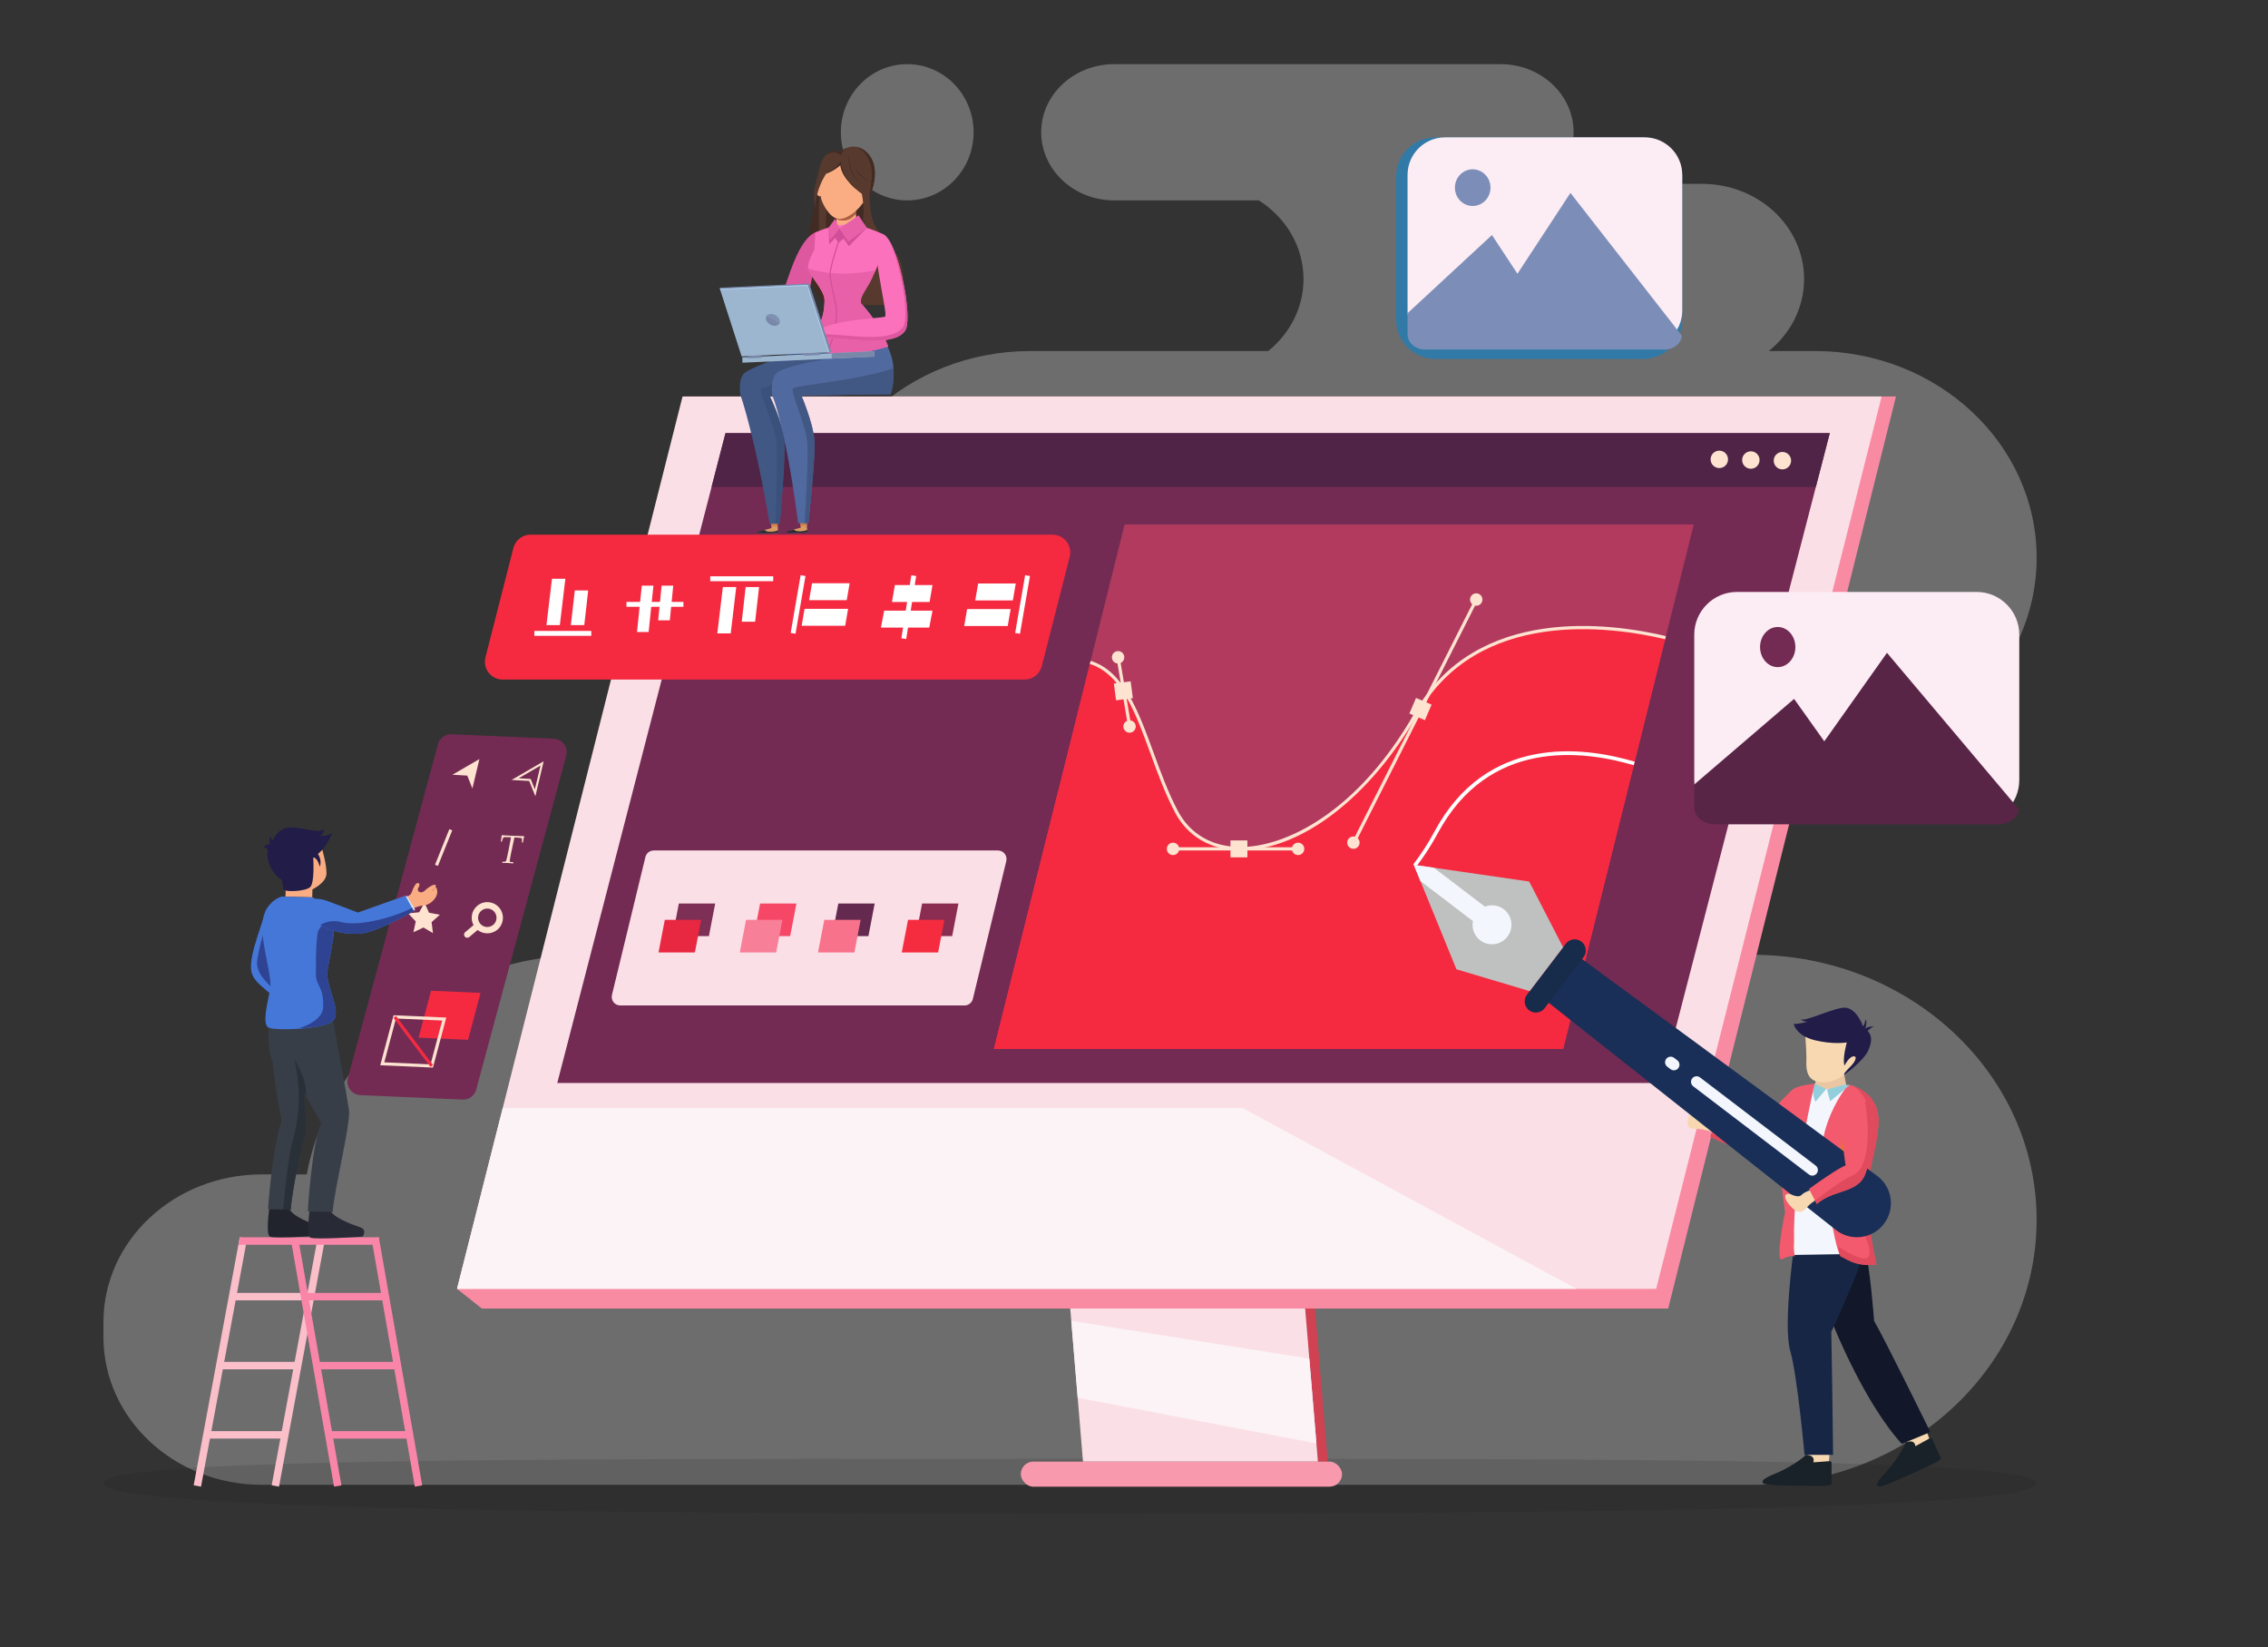 <svg xmlns="http://www.w3.org/2000/svg" viewBox="0 0 874.57 634.98"><rect x="0" y="0" width="874.57" height="634.98" fill="#333333" stroke="none"/><defs><style>      .cls-1 {        fill: #201d1d;        opacity: .15;      }      .cls-1, .cls-2, .cls-3, .cls-4, .cls-5, .cls-6, .cls-7, .cls-8, .cls-9, .cls-10, .cls-11, .cls-12, .cls-13, .cls-14, .cls-15, .cls-16, .cls-17, .cls-18, .cls-19, .cls-20, .cls-21, .cls-22, .cls-23, .cls-24, .cls-25, .cls-26, .cls-27, .cls-28, .cls-29, .cls-30, .cls-31, .cls-32, .cls-33, .cls-34, .cls-35, .cls-36, .cls-37, .cls-38, .cls-39, .cls-40, .cls-41, .cls-42, .cls-43, .cls-44, .cls-45, .cls-46, .cls-47, .cls-48, .cls-49, .cls-50, .cls-51, .cls-52, .cls-53, .cls-54, .cls-55, .cls-56, .cls-57, .cls-58, .cls-59, .cls-60, .cls-61, .cls-62, .cls-63, .cls-64, .cls-65, .cls-66, .cls-67 {        stroke-width: 0px;      }      .cls-68 {        opacity: .29;      }      .cls-2 {        mix-blend-mode: multiply;        opacity: .2;      }      .cls-2, .cls-49 {        fill: #9cb6d0;      }      .cls-69 {        isolation: isolate;      }      .cls-3 {        fill: #f3f6fd;      }      .cls-4 {        fill: #f986a8;      }      .cls-5 {        fill: #f52b40;      }      .cls-6 {        fill: #f52a40;      }      .cls-7 {        fill: #f87f98;      }      .cls-8 {        fill: #f7d8b0;      }      .cls-9 {        fill: #f899ae;      }      .cls-10 {        fill: #f8728c;      }      .cls-11 {        fill: #faad82;      }      .cls-12 {        fill: #f88ba2;      }      .cls-13 {        fill: #f9be8c;      }      .cls-14 {        fill: #7d2f55;      }      .cls-15 {        fill: #50699e;      }      .cls-16 {        fill: #282b35;      }      .cls-17 {        fill: #7988a9;      }      .cls-18 {        fill: #4f2446;      }      .cls-19 {        fill: #2a3038;      }      .cls-20 {        fill: #64294f;      }      .cls-21 {        fill: #4577d9;      }      .cls-22 {        fill: #8b2d50;      }      .cls-23 {        fill: #732b53;      }      .cls-24 {        fill: #93cedc;      }      .cls-25 {        fill: #2e4492;      }      .cls-26 {        fill: #383e48;      }      .cls-27 {        fill: #39517b;      }      .cls-28 {        fill: #58392d;      }      .cls-29 {        fill: #582546;      }      .cls-30 {        fill: #1a2f57;      }      .cls-31 {        fill: #192228;      }      .cls-32 {        fill: #412b23;      }      .cls-33 {        fill: #415784;      }      .cls-34 {        fill: #211c48;      }      .cls-35 {        fill: #22242d;      }      .cls-36 {        fill: #172645;      }      .cls-37 {        fill: #172b4b;      }      .cls-38 {        fill: #121829;      }      .cls-39 {        fill: #d34e98;      }      .cls-40 {        fill: #df4a5c;      }      .cls-41 {        fill: #da9a62;      }      .cls-42 {        fill: #b13a5e;      }      .cls-43 {        fill: #c97e4c;      }      .cls-44 {        fill: #de589f;      }      .cls-45 {        fill: #d9e7f1;      }      .cls-46 {        fill: #ae5d42;      }      .cls-47 {        fill: #bfc1c0;      }      .cls-48 {        fill: #d04152;      }      .cls-50 {        fill: #b3ceee;      }      .cls-51 {        fill: #317aa7;      }      .cls-52 {        fill: #7c8eb7;      }      .cls-53 {        fill: #fde3d0;      }      .cls-54 {        fill: #f45a6d;      }      .cls-55 {        fill: #fff;      }      .cls-56 {        fill: #e4742e;      }      .cls-57 {        fill: #fc71bb;      }      .cls-58 {        fill: #e82740;      }      .cls-59 {        fill: #fcecf4;      }      .cls-60 {        fill: #e760a8;      }      .cls-61 {        fill: #fbf3f6;      }      .cls-62 {        fill: #fbdfe6;      }      .cls-63 {        fill: #efb77b;      }      .cls-64 {        fill: #fbbfca;      }      .cls-65 {        fill: #fcfdff;      }      .cls-66 {        fill: #eac7a2;      }      .cls-67 {        fill: #f74766;      }    </style></defs><g class="cls-69"><g id="Calque_1" data-name="Calque 1"><g><g class="cls-68"><path class="cls-65" d="m785.35,215.01h0c0-44.01-38.26-79.68-85.46-79.68h-17.83c8.34-6.73,13.62-16.66,13.62-27.75h0c0-20.27-17.62-36.7-39.36-36.7h-59.33c6-4.82,9.81-11.93,9.81-19.89,0-14.5-12.61-26.26-28.16-26.26h-148.98c-15.55,0-28.16,11.76-28.16,26.26s12.61,26.26,28.16,26.26h55.78c10.39,6.61,17.21,17.73,17.21,30.34h0c0,11.09-5.28,21.02-13.62,27.75h-91.74c-47.2,0-85.46,35.67-85.46,79.68h0c0,44.01,38.26,79.68,85.46,79.68h-121.53c-21.74,0-39.36,16.43-39.36,36.7s17.62,36.7,39.36,36.7h-49.52c-54.1,0-99.02,36.57-107.93,84.64h-17.34c-33.73,0-61.08,25.5-61.08,56.95v5.77c0,31.45,27.35,56.95,61.08,56.95h574.81c60.51,0,109.57-45.74,109.57-102.16h0c0-56.42-49.05-102.16-109.57-102.16h-191.81c21.74,0,39.36-16.43,39.36-36.7s-17.62-36.7-39.36-36.7h215.92c47.2,0,85.46-35.67,85.46-79.68Z"></path><path class="cls-65" d="m349.84,77.25c14.13,0,25.59-11.76,25.59-26.26s-11.46-26.26-25.59-26.26-25.59,11.76-25.59,26.26,11.46,26.26,25.59,26.26Z"></path></g><path class="cls-1" d="m39.89,571.82c0,9.75,170.62,11.72,376.47,11.72s368.98-1.96,368.98-11.72-166.81-9.45-372.66-9.45-372.8-.3-372.8,9.45Z"></path><g><path class="cls-51" d="m553.51,52.94h80.05c8.36,0,15.14,6.79,15.14,15.14v55.16c0,8.36-6.79,15.14-15.14,15.14h-80.05c-8.36,0-15.14-6.79-15.14-15.14v-55.16c0-8.36,6.79-15.14,15.14-15.14Z" transform="translate(1187.06 191.33) rotate(180)"></path><path class="cls-59" d="m557.24,52.94h76.99c7.99,0,14.47,6.48,14.47,14.47v52.32c0,7.99-6.48,14.47-14.47,14.47h-76.99c-7.99,0-14.47-6.48-14.47-14.47v-52.32c0-7.99,6.48-14.47,14.47-14.47Z" transform="translate(1191.47 187.15) rotate(180)"></path><path class="cls-52" d="m575.31,90.6l9.84,14.93,20.43-31.16,43,55.08c-.34,2.96-3.15,5.3-6.68,5.3h-92.31c-3.76,0-6.81-2.62-6.81-5.84v-8.17l32.54-30.13Z"></path><ellipse class="cls-52" cx="567.89" cy="72.34" rx="6.86" ry="7.07"></ellipse></g><g><g><polygon class="cls-48" points="507.08 504.46 511.99 563.47 508.2 563.47 503.28 504.46 507.08 504.46"></polygon><polygon class="cls-62" points="417.62 563.47 508.2 563.47 503.28 504.46 412.7 504.46 417.62 563.47"></polygon><rect class="cls-9" x="393.64" y="563.47" width="123.88" height="9.66" rx="4.83" ry="4.83" transform="translate(911.15 1136.6) rotate(-180)"></rect><polygon class="cls-61" points="507.62 556.47 415.57 538.85 413.1 509.21 504.89 523.75 507.62 556.47"></polygon></g><polygon class="cls-12" points="264.07 152.84 731.11 152.84 643.28 504.46 185.82 504.46 176.24 496.87 264.07 152.84"></polygon><polygon class="cls-62" points="263.2 152.84 725.59 152.84 638.63 496.87 176.24 496.87 263.2 152.84"></polygon><polygon class="cls-23" points="279.76 166.99 705.58 166.99 640.71 417.5 214.89 417.5 279.76 166.99"></polygon><polygon class="cls-18" points="279.76 166.99 705.58 166.99 700.22 187.69 274.4 187.69 279.76 166.99"></polygon><polygon class="cls-61" points="607.9 496.87 176.24 496.87 193.86 427.17 479.21 427.17 607.9 496.87"></polygon><circle class="cls-53" cx="687.32" cy="177.59" r="3.36"></circle><circle class="cls-53" cx="675.15" cy="177.34" r="3.36" transform="translate(72.35 529.35) rotate(-45)"></circle><circle class="cls-53" cx="662.99" cy="177.09" r="3.36"></circle></g><g><polygon class="cls-42" points="433.66 202.18 653.13 202.18 602.75 404.39 383.28 404.39 433.66 202.18"></polygon><path class="cls-6" d="m602.75,404.39h-219.46l37.13-149.03c18.38,5.83,21.52,35.44,33.26,57.61,14.49,27.36,62.11,15.35,92.48-38.04,23.31-40.98,73.86-34.38,96.1-29.1l-39.51,158.57Z"></path><path class="cls-6" d="m602.75,404.39h-219.46l24.73-99.24c11.15,4.49,20.79,12.82,27.72,26,24.5,46.55,89.72,42.54,118.01-10.18,19.87-37.03,56.42-32.58,76.42-26.65l-27.42,110.07Z"></path></g><path class="cls-55" d="m546.1,334.11c3.05-3.95,5.84-8.26,8.28-12.81,19.63-36.57,55.79-32.17,75.59-26.3l.4-1.36c-20.22-6-57.15-10.46-77.25,26.99-2.4,4.48-5.15,8.72-8.15,12.61l1.13.87Z"></path><g><path class="cls-53" d="m478.42,327.76c23.35,0,50.07-20.54,68.27-52.53,23.28-40.92,74.49-33.78,95.42-28.81l.29-1.2c-21.21-5.03-73.09-12.25-96.78,29.4-22.03,38.73-50.33,52.21-67.77,51.9-10.59-.16-18.98-5.08-23.63-13.85-3.75-7.08-6.63-14.94-9.41-22.55-5.89-16.1-11.45-31.31-24.21-35.36l-.37,1.18c12.19,3.87,17.65,18.8,23.43,34.61,2.79,7.64,5.68,15.54,9.47,22.7,4.87,9.19,13.64,14.34,24.7,14.5.2,0,.4,0,.59,0Z"></path><g><rect class="cls-53" x="544.51" y="270.12" width="6.53" height="6.53" transform="translate(80.48 668.89) rotate(-66.77)"></rect><circle class="cls-53" cx="521.89" cy="324.85" r="2.39"></circle><circle class="cls-53" cx="569.26" cy="231.13" r="2.39"></circle><rect class="cls-53" x="493.01" y="277.44" width="105.13" height="1.23" transform="translate(51.55 639.87) rotate(-63.22)"></rect></g><g><rect class="cls-53" x="474.48" y="323.98" width="6.53" height="6.53" transform="translate(955.49 654.5) rotate(180)"></rect><circle class="cls-53" cx="500.56" cy="327.25" r="2.39"></circle><circle class="cls-53" cx="452.33" cy="327.25" r="2.39"></circle><rect class="cls-53" x="451.26" y="326.63" width="49.29" height="1.23"></rect></g><g><rect class="cls-53" x="429.91" y="263.08" width="6.53" height="6.53" transform="translate(-31.12 58.96) rotate(-7.52)"></rect><circle class="cls-53" cx="435.57" cy="280.08" r="2.39"></circle><circle class="cls-53" cx="431.15" cy="253.39" r="2.39"></circle><rect class="cls-53" x="432.74" y="253.2" width="1.23" height="26.79" transform="translate(-38.12 75.34) rotate(-9.52)"></rect></g></g><g><path class="cls-23" d="m138.92,422.18l39.47,1.73c2.43.11,4.6-1.48,5.23-3.83l34.74-128.76c.86-3.2-1.46-6.39-4.78-6.53l-39.47-1.73c-2.43-.11-4.6,1.48-5.23,3.83l-34.74,128.76c-.86,3.2,1.46,6.39,4.78,6.53Z"></path><path class="cls-53" d="m206.44,306.99l-2.36-5.91-6.81-.4,12.38-7.19-3.22,13.5Zm-6.44-6.96l4.64.27,1.6,4.02,2.19-9.19-8.43,4.9Z"></path><polygon class="cls-53" points="184.87 292.63 182.16 303.97 180.19 299.01 174.46 298.67 184.87 292.63"></polygon><path class="cls-53" d="m193.68,332.65l.02-.44h.58c.37-.02.6-.05.69-.11.09-.06.16-.16.21-.29.12-.3.42-1.59.89-3.86.36-1.78.7-3.51.99-5.17-1.47-.05-2.3-.07-2.5-.05-.2.02-.35.07-.44.16-.14.13-.28.45-.42.95l-.18.61-.41-.02.27-1.67c.02-.2.05-.47.07-.78,1.62.11,3,.18,4.13.23,1.08.05,2.6.1,4.57.15-.18.64-.35,1.45-.51,2.45l-.43-.02.11-1.2c.01-.24-.08-.41-.27-.49-.19-.08-1.08-.17-2.68-.26-1.2,5.52-1.82,8.52-1.84,9,0,.19.05.32.17.39.12.07.56.13,1.3.18l-.08.44c-.71-.07-1.43-.12-2.15-.15-.75-.03-1.45-.05-2.09-.04Z"></path><polygon class="cls-53" points="163.7 347.95 161.65 351.69 157.4 352.12 160.32 355.22 159.42 359.39 163.28 357.57 166.96 359.72 166.43 355.49 169.61 352.65 165.42 351.85 163.7 347.95"></polygon><rect class="cls-53" x="163.67" y="326.13" width="14.79" height="1.21" transform="translate(-195.91 363.47) rotate(-68.08)"></rect><path class="cls-53" d="m191.78,358.43c2.55-2.13,2.88-5.94.75-8.49-2.13-2.55-5.94-2.88-8.49-.75-2.22,1.86-2.76,5-1.44,7.46l-3.22,2.7c-.52.44-.59,1.21-.15,1.73.44.52,1.21.59,1.73.15l3.22-2.7c2.19,1.73,5.38,1.75,7.6-.11Zm-6.6-2.33c-1.26-1.51-1.06-3.76.44-5.02s3.76-1.06,5.02.44c1.26,1.51,1.06,3.76-.44,5.02-1.51,1.26-3.76,1.06-5.02-.44Z"></path><polygon class="cls-6" points="161.41 400.02 180.49 400.86 185.31 382.77 166.23 381.94 161.41 400.02"></polygon><path class="cls-53" d="m151.77,391.39l20.32.89-5.14,19.28-20.32-.89,5.14-19.28Zm18.76,2.04l-17.84-.78-4.5,16.89,17.84.78,4.5-16.89Z"></path><rect class="cls-6" x="158.76" y="389.63" width="1.21" height="23.69" transform="translate(-209.69 177.02) rotate(-37.04)"></rect></g><g><g><g><path class="cls-28" d="m344.83,117.59c3.74-3.9,4.12-10.03,2.8-15.27-1.32-5.24-6.59-9.37-9.88-14.78-3.5-5.75-2.17-17.68-2.49-19.71-.31-1.97-19.76,1.57-19.76,1.57-.17,9.45-4.26,19.29-3.68,28.77.44,7.11,1.57,14.96,7.04,19.52l25.96-.09Z"></path><path class="cls-32" d="m315.74,84.42c-.15-5,.49-10.2.15-15.13-.46.08-.72.13-.72.13-.17,9.45-4.26,19.29-3.68,28.77.44,7.11,1.57,14.96,7.04,19.52h.92c-5.96-10.06-3.39-21.76-3.71-33.29Z"></path><path class="cls-32" d="m321.48,106.04c1.86-5.9,5.1-11.28,6.16-17.32,1.18,5.02.94,9.51,2.62,14.48,1.91-6.24-.06-18.86.52-19.42.57-.56,2.51,6.71,2.64,7.45.14-8.02-.79-16.05-2.1-23.96-3.3.14-8.18.84-11.72,1.4-.93,12.43-2.75,25.65,1.89,37.36Z"></path></g><g><path class="cls-11" d="m332.13,86.51c.16,2.3-2.82,11.64-4.73,11.77-1.91.13-5.96-8.73-6.12-11.02-.16-2.3,2.3-2.06,5.3-2.26,3-.21,5.4-.78,5.56,1.52Z"></path><g><path class="cls-11" d="m326.74,90.1h0c-2.09.14-3.92-1.45-4.07-3.55l-.46-6.66c-.14-2.09,1.45-3.92,3.55-4.07h0c2.09-.14,3.92,1.45,4.07,3.55l.46,6.66c.14,2.09-1.45,3.92-3.55,4.07Z"></path><path class="cls-46" d="m322.54,84.5c-.13-1.96-.32-4.61-.32-4.61-.14-2.09,1.45-3.92,3.55-4.07,2.09-.14,3.92,1.45,4.07,3.55,0,0,.09,1.27.21,3.03,0,0-1.4,1.92-3.3,2.42-2.23.59-4.2-.32-4.2-.32Z"></path></g></g><g><path class="cls-11" d="m326.63,59.4c-4.59-.54-9.75.32-10.29,7.57,0,0,.1,7.51.23,9.17.13,1.65,3.1,7.81,6.67,8.23,3.84.45,8.99-4.76,9.5-6.34.51-1.58,2.23-8.63,2.23-8.63,1.17-7.18-3.76-9.46-8.35-10Z"></path><g><path class="cls-11" d="m316.78,73.21c.03.66.06,1.25,0,1.69-.06.44-.21.76-.56.81-.35.05-.78-.22-1.13-.75-.17-.26-.32-.59-.43-.96-.1-.37-.16-.77-.16-1.19,0-.84.23-1.54.54-1.96.31-.42.67-.57.99-.42.32.15.49.53.58,1.01.1.49.12,1.1.16,1.76Z"></path><path class="cls-11" d="m332.73,75.39c-.29.67-.55,1.27-.67,1.75-.11.48-.08.87.27,1.06.34.19.9.08,1.46-.34.28-.21.56-.49.82-.83.25-.34.47-.74.64-1.17.33-.87.36-1.69.21-2.24-.15-.56-.48-.86-.87-.82-.4.03-.71.36-1,.83-.29.47-.56,1.09-.85,1.76Z"></path></g></g><g><g><path class="cls-28" d="m318.39,59.88c-1.03,1.1-1.71,2.55-2.14,4.02-.37,1.26-.6,2.57-.87,3.86,3.34-.6,6.15-1.89,8.69-4.15.3,2.82,2.09,5.26,4.01,7.39,2,2.24,4.49,3.96,7.03,5.58.78-2.06,1.51-4.13,1.92-6.29.5-2.66.5-5.47-.46-8-.96-2.53-2.98-4.73-5.57-5.5-2.38-.71-5.2-.01-6.78,1.86-1.37-.77-3.27-.62-4.64.24-.44.28-.83.61-1.19.99Z"></path><path class="cls-32" d="m324.25,62.14c.01,5.52,6.1,11.05,6.1,11.05-.8-.68-1.57-1.4-2.27-2.18-1.91-2.14-3.71-4.58-4.01-7.39-2.54,2.25-5.35,3.54-8.69,4.15.03-.16.06-.31.1-.47,3.96-.75,6.57-1.8,8.77-5.15Z"></path><path class="cls-32" d="m330.16,56.6c.28.04.56.11.84.19,2.59.77,4.61,2.98,5.57,5.5.96,2.53.96,5.34.46,8-.41,2.16-1.14,4.24-1.92,6.29,0,0,.83-5.53,1.07-8.28.3-4.62-1.54-9.92-6.02-11.69Z"></path><path class="cls-32" d="m318.39,59.88c.35-.37.75-.71,1.19-.99,1.37-.87,3.27-1.01,4.64-.24.69-.82,1.61-1.41,2.63-1.76-1.39.84-2.19,1.53-2.61,3.07-2.02-2.26-4.58-.92-5.9-.03.01-.02.03-.03.04-.05Z"></path><g><path class="cls-32" d="m327.19,59.03c-.24,4.85.99,8.81,4.98,11.83-4.05-3.5-4.86-7.67-4.98-11.83Z"></path><path class="cls-32" d="m335.15,69.74c-2.32-1.02-4.27-2.92-5.37-5.31.73,2.46,2.82,4.56,5.37,5.31Z"></path></g></g><path class="cls-28" d="m320.27,64.6s-5.84,6.54-5.87,16.05c0,0-.99-5.12-.1-8.86.75-3.17,1.41-5.66,1.41-5.66l4.56-1.53Z"></path><path class="cls-28" d="m330.46,68.24s3.79,8.97,2.13,18.09c0,0,2.52-4.7,2.49-8.53-.02-3.25-.09-5.81-.09-5.81l-4.53-3.76Z"></path></g></g><g><path class="cls-13" d="m288.56,113.61c.35-.32.92-.11.96.37.03.39-.02.86-.29,1.38-.67,1.28-.73,2.74-.43,2.74s1.16-2.74,2.19-2.52c1.03.21-1.09,3.44-.79,3.86.3.43,1.46-2.25,2.01-1.76.55.49-1.28,3.28-1.09,3.65.18.36,1.4-1.16,1.52-.61.12.55-.18,1.64-2,2.8,0,0-2.74,1.95-4.08.49-1.27-1.38-1.83-6.86,2-10.38Z"></path><path class="cls-44" d="m301.51,113.46c-2.07,3.94-7.16,3.46-7.16,3.46h0l2.49,5.83c6.38,1.79,12.26-4.22,12.26-4.22,4.74-4.63,6.03-29.19,6.03-29.19-7.54,2.07-11.56,20.19-13.62,24.13Z"></path></g><g><path class="cls-41" d="m308.35,200.4s.47,1.71.44,3.55l2.4-.56-.15-3.02-2.69.04Z"></path><path class="cls-41" d="m303.61,205.18c.04.49,7.76.1,7.76.1l-.18-1.89-2.44.03s-5.19,1.28-5.15,1.76Z"></path><path class="cls-16" d="m311.39,205.26l-.12-1.05s-.45.59-2.81.63c-2.08.03-2.32-.71-2.32-.71-1.94.59-3.03.7-2.75,1.09.36.51,8,.04,8,.04Z"></path><path class="cls-43" d="m311.04,200.36l.11,2.53s-1.13-.68-2.39.03c0,0-.2-1.87-.42-2.53l2.69-.04Z"></path></g><g><path class="cls-41" d="m297.08,200.56s.47,1.71.44,3.55l2.4-.56-.15-3.02-2.69.04Z"></path><path class="cls-41" d="m292.34,205.34c.04.49,7.76.1,7.76.1l-.18-1.89-2.44.03s-5.19,1.28-5.15,1.76Z"></path><path class="cls-16" d="m300.12,205.42l-.12-1.05s-.45.59-2.81.63c-2.08.03-2.32-.71-2.32-.71-1.94.59-3.03.7-2.75,1.09.36.51,8,.04,8,.04Z"></path><path class="cls-43" d="m299.78,200.52l.11,2.53s-1.13-.68-2.39.03c0,0-.2-1.87-.42-2.53l2.69-.04Z"></path></g><path class="cls-33" d="m311.43,134.01s15.13,4.29,13.11,18.2l-38.95.55s-1.22-5.97,1.22-8.7c2.42-2.71,24.62-10.04,24.62-10.04Z"></path><path class="cls-33" d="m285.69,152.75s5.35,15.26,11.09,49.16l3.92-.05s2.42-25.39,1.73-32.22c-.69-6.83-5.86-17.57-5.86-17.57,0,0-7.45-1.59-10.89.69Z"></path><path class="cls-27" d="m311.43,152.39l-14.71.12s5.33,10.75,5.7,17.12c.37,6.37-1.73,32.22-1.73,32.22l-1.63.02s.91-27.41.4-31.82c-.51-4.41-6.46-18.85-6.17-19.82.29-.98,18.62-6.4,18.62-6.4l-.48,8.55Z"></path><polygon class="cls-27" points="311.43 134.01 342.2 133.58 320.37 144.98 311.43 134.01"></polygon><path class="cls-15" d="m342.2,133.58s4.5,7.29,1.23,18.37l-45.6.64s-1.01-6.08,1.54-8.71c3.56-3.66,29.98-7.06,42.82-10.3Z"></path><path class="cls-15" d="m297.84,152.58s4.97,10.96,9.94,49.17l3.93-.06s2.87-25.4,2.31-32.23c-.56-6.84-5.02-17.04-5.02-17.04,0,0-7.68-2.12-11.17.16Z"></path><path class="cls-33" d="m343.44,151.94l-34.44.48s4.64,11.21,5.02,17.04c.49,7.38-2.31,32.23-2.31,32.23l-1.46.02s1.74-25.51.99-31.9c-.75-6.39-6.42-18.7-5.5-20.02.92-1.32,24.97-2.97,38.78-7.84,0,0,.53,5.8-1.09,9.98Z"></path><path class="cls-57" d="m317.94,115.55c.09,6.7-2.03,10.88-7.03,18.49,10.07,3.28,20.64,2.83,31.59-.44-2.44-6.46-6.09-11.73-10.14-16.3-.03-.03-.07-.07-.09-.1-.05-.05-.09-.1-.12-.13-.03-.04-.09-.09-.09-.09-2.14-3.75,4.27-8.16,6.72-15.53,2.5-7.51,1.3-11.39,1.3-11.39-9.48-4.09-15.02-4.99-25.68-.45l-.31,6.5s-2.83,5.11-2.48,7.38c.36,2.27,6.28,8.5,6.33,12.08Z"></path><path class="cls-60" d="m310.91,134.04c.9-3.19,7.18-8.14,7.03-18.49-.06-4.15-5.96-8.96-6.33-12.14,2.23.92,11.42,3.65,25.96.82-2.7,7.42-6.15,9.46-5.51,12.73,0,0,.05.06.09.09.03.03.07.08.12.14.02.03.06.07.09.1,4.06,4.58,7.71,9.84,10.14,16.3-5.36,1.6-10.63,2.52-15.8,2.66-5.11.06-10.91-.62-15.8-2.22Z"></path><path class="cls-39" d="m322.38,119.65c0-.92-.49-3.12-1.02-5.46-.75-3.33-1.59-7.1-1.46-8.97.23-3.16,3.28-12.18,3.41-12.56l.42.14c-.03.09-3.16,9.34-3.39,12.45-.13,1.8.71,5.54,1.45,8.84.55,2.46,1.03,4.59,1.03,5.56,0,5.63-1.17,10.83-3.61,16.23-.16-.02-.31-.03-.47-.05,2.46-5.39,3.63-10.58,3.64-16.18Z"></path><g><g><g><path class="cls-63" d="m314.23,128.42c-1.75,1.15-4.08,2.19-4.01,3.12.14,2.03,3.15,2.36,4.4,1.49,1.19-.95,1.8-3.36,1.8-3.36,0,0-.45-2.39-2.19-1.25Z"></path><path class="cls-63" d="m307.32,135.33c-.28-.1.41-2.3.71-2.7.24-.32.47-.74,3.19-2.35l-.58,2.02s-1.77.73-1.99.92c-.22.19-.38,1.84-1.34,2.12Z"></path><path class="cls-63" d="m310.38,138.21c-.42.08-.45-2.11-.35-2.62.12-.64-.02-.89,1.01-4.16l.8,1.88s-.91,2.2-.95,2.51c-.04.31.04,1.88-.5,2.39Z"></path><path class="cls-63" d="m311.85,138.09c-.41.08-.43-2.03-.34-2.52.12-.62-.02-.85.97-3.99l.77,1.8s-.87,2.12-.92,2.41c-.04.3.04,1.8-.48,2.29Z"></path><path class="cls-63" d="m313.46,136.74c-.34.06-.36-1.71-.29-2.13.1-.52-.02-.72.82-3.38l.65,1.52s-.74,1.79-.77,2.04c-.04.25.04,1.53-.41,1.94Z"></path></g><path class="cls-63" d="m316.17,129.88l3.01-.6-.75-3.1s-1.74.72-4.2,2.23l1.94,1.47Z"></path></g><path class="cls-57" d="m339.9,90.11c5.92.2,12.77,33.37,8.94,37.65-4.95,6.25-21.4,2.38-30.49,2.5,0,0-1.61-1.65-1.87-3.43,6.46-3.74,23.33-4.06,24.8-4.77,1.46-.71-7.27-32.16-1.37-31.96Z"></path><path class="cls-44" d="m348.04,126.31c3.01-3.36-.57-24.47-5.11-33.51,4.9,7.97,9.09,31.4,5.91,34.96-4.95,6.25-21.4,2.38-30.49,2.5,0,0-.54-.6-1.05-1.42,9.16-.05,25.85,3.65,30.75-2.53Z"></path></g><polygon class="cls-39" points="334.27 87.82 327.34 94.9 325.27 91.97 323.35 93.66 322.03 91.74 319.75 94.17 319.55 87.7 323.69 88.11 334.27 87.82"></polygon><polygon class="cls-60" points="334.27 87.82 331.05 83.01 323.69 88.11 327.09 93.19 334.27 87.82"></polygon><polygon class="cls-60" points="322.07 84.28 323.69 88.11 320.08 92.59 319.55 87.7 322.07 84.28"></polygon><g id="laptop"><polygon class="cls-17" points="286.03 137.36 320.58 135.73 312.05 109.28 277.5 110.91 286.03 137.36"></polygon><rect class="cls-49" x="286.25" y="136.55" width="50.91" height="2.08" transform="translate(-6.02 14.53) rotate(-2.64)"></rect><polygon class="cls-49" points="286 137.33 319.76 135.77 311.4 109.84 277.64 111.39 286 137.33"></polygon><path class="cls-17" d="m295.46,123.44c.48,1.26,2.02,2.23,3.44,2.16,1.41-.07,2.16-1.14,1.68-2.4-.48-1.26-2.02-2.23-3.44-2.16-1.41.07-2.16,1.14-1.68,2.4Z"></path><polygon class="cls-2" points="319.76 135.77 311.4 109.84 277.64 111.39 319.76 135.77"></polygon><rect class="cls-17" x="320.73" y="135.75" width="16.41" height="2.08" transform="translate(-5.98 15.37) rotate(-2.65)"></rect><rect class="cls-17" x="310.02" y="136.08" width="6.34" height=".91" transform="translate(-5.96 14.57) rotate(-2.64)"></rect><rect class="cls-17" x="288.34" y="137.1" width="5.43" height=".91" transform="translate(-6.03 13.56) rotate(-2.64)"></rect><polygon class="cls-50" points="311.19 110.18 277.75 111.72 277.64 111.39 311.4 109.84 319.76 135.77 319.45 135.78 311.19 110.18"></polygon></g></g><g><path class="cls-6" d="m193.85,261.98h201.22c3.14,0,5.87-2.13,6.65-5.16l10.77-42.15c1.11-4.34-2.17-8.56-6.65-8.56h-201.22c-3.14,0-5.87,2.13-6.65,5.16l-10.77,42.15c-1.11,4.34,2.17,8.56,6.65,8.56Z"></path><g><rect class="cls-55" x="383.03" y="232.09" width="22.6" height="1.89" transform="translate(97.56 581.94) rotate(-80.2)"></rect><rect class="cls-55" x="296.46" y="232.09" width="22.6" height="1.89" transform="translate(25.73 496.63) rotate(-80.2)"></rect><rect class="cls-55" x="338.14" y="233.1" width="24.59" height="1.89" transform="translate(64.45 543.57) rotate(-81)"></rect><polygon class="cls-55" points="376.06 231.47 390.57 231.47 391.69 224.94 377.19 224.94 376.06 231.47"></polygon><polygon class="cls-55" points="371.81 241.34 388.59 241.34 389.72 234.81 372.93 234.81 371.81 241.34"></polygon><polygon class="cls-55" points="312 231.37 326.51 231.37 327.64 224.84 313.13 224.84 312 231.37"></polygon><polygon class="cls-55" points="309.12 241.24 325.91 241.24 327.04 234.71 310.25 234.71 309.12 241.24"></polygon><polygon class="cls-55" points="343.95 232.08 358.46 232.08 359.58 225.55 345.08 225.55 343.95 232.08"></polygon><polygon class="cls-55" points="339.7 241.95 358.33 241.95 359.58 235.42 340.95 235.42 339.7 241.95"></polygon><rect class="cls-55" x="273.88" y="222.17" width="24.29" height="1.89"></rect><rect class="cls-55" x="241.58" y="232.04" width="21.96" height="1.89"></rect><rect class="cls-55" x="206.05" y="243.23" width="21.96" height="1.89"></rect><polygon class="cls-55" points="286.03 239.67 291.19 239.67 292.71 226.31 287.54 226.31 286.03 239.67"></polygon><polygon class="cls-55" points="276.61 244.17 281.78 244.17 283.9 226.31 278.74 226.31 276.61 244.17"></polygon><polygon class="cls-55" points="220.13 240.99 225.3 240.99 226.82 227.62 221.65 227.62 220.13 240.99"></polygon><polygon class="cls-55" points="210.72 240.99 215.88 240.99 218.01 223.12 212.85 223.12 210.72 240.99"></polygon><polygon class="cls-55" points="253.81 239.14 258.29 239.14 259.61 225.78 255.13 225.78 253.81 239.14"></polygon><polygon class="cls-55" points="245.64 243.64 250.12 243.64 251.97 225.78 247.49 225.78 245.64 243.64"></polygon></g></g><g><path class="cls-62" d="m239.19,387.62h132.74c1.52,0,2.85-1.04,3.21-2.52l12.9-53.15c.5-2.08-1.07-4.08-3.21-4.08h-132.74c-1.52,0-2.85,1.04-3.21,2.52l-12.9,53.15c-.5,2.08,1.07,4.08,3.21,4.08Z"></path><g><polygon class="cls-22" points="353.15 360.89 367.17 360.89 369.59 348.32 355.57 348.32 353.15 360.89"></polygon><polygon class="cls-5" points="347.73 367.17 361.76 367.17 364.17 354.6 350.15 354.6 347.73 367.17"></polygon><polygon class="cls-20" points="320.85 360.89 334.87 360.89 337.29 348.32 323.27 348.32 320.85 360.89"></polygon><polygon class="cls-10" points="315.44 367.17 329.46 367.17 331.88 354.6 317.86 354.6 315.44 367.17"></polygon><polygon class="cls-67" points="290.68 360.89 304.7 360.89 307.12 348.32 293.1 348.32 290.68 360.89"></polygon><polygon class="cls-7" points="285.27 367.17 299.29 367.17 301.71 354.6 287.69 354.6 285.27 367.17"></polygon><polygon class="cls-14" points="259.35 360.89 273.37 360.89 275.79 348.32 261.77 348.32 259.35 360.89"></polygon><polygon class="cls-58" points="253.94 367.17 267.96 367.17 270.38 354.6 256.36 354.6 253.94 367.17"></polygon></g></g><g><path class="cls-8" d="m705.6,558.88l-.37,5.22s-5.54,1.84-6.47.88c-.94-.96-1.88-3.32-1.88-3.32v-3.39s8.72.61,8.72.61Z"></path><path class="cls-31" d="m705.61,563.3c.35-.03.66.26.66.62v7.95s.94.96-4.7.96-20.66,0-21.6-.96c-.94-.96,0-1.92,4.7-3.83,4.7-1.92,9.86-5.27,11.74-7.19,0,0,3.76,0,2.82,2.87,0,0,.87,0,6.38-.43Z"></path><path class="cls-8" d="m742.42,550.41l1.8,4.9s-4.28,4.02-5.53,3.55c-1.24-.47-3.06-2.22-3.06-2.22l-1.81-2.92,8.6-3.31Z"></path><path class="cls-31" d="m744.23,554.42c.31-.18.7-.05.85.28l3.24,7.23s1.24.47-3.88,2.87c-5.12,2.39-18.78,8.78-20.03,8.3-1.24-.47-.78-1.74,2.71-5.48,3.49-3.74,6.82-8.98,7.74-11.52,0,0,3.42-1.6,3.73,1.42,0,0,.79-.37,5.63-3.1Z"></path><path class="cls-38" d="m707.16,511.35s11.75,29.49,26.2,45.29l11.01-4.56s-17.56-35.81-21.69-42.83c0,0-1.56-21.41-3.77-28.96,0,0-14.74,24.15-11.75,31.06Z"></path><path class="cls-36" d="m718.91,482.22l-27.38.53s-3.93,28.61-1.18,38.09c2.75,9.48,5.5,40.02,5.5,40.02h11.01s-.34-30.19-.69-47.39c0,0,10.66-22.82,12.73-31.24Z"></path><path class="cls-66" d="m712.04,419.02l-.86-4.71-10.41-.64-1.17,5.85s4.72,7.69,12.44-.5Z"></path><g><path class="cls-8" d="m662.7,437.34s-2.93-1.33-6.22-1.94c-3.29-.6-6.68.81-5.53-4.19,1.53-6.63,6.76-3.24,8.14-2.3,2.09,1.43-.11,1.36,2.35,1.81,2.47.45,5.04,2.52,5.04,2.52l-3.79,4.1Z"></path><path class="cls-54" d="m690.16,421.05c-3.35,3.23-9.88,9.92-11.07,14.07,0,0-9.22-4.11-14.92-5.03,0,0-4.57,6.04-4.57,8.21,0,0,17.12,8.52,21.99,5.75,4.88-2.77,12.77-9.05,14.1-13.35.8-2.61,1.44-6.12.53-8.58-.85-2.29-4.23-2.83-6.06-1.06Z"></path><path class="cls-40" d="m695.69,429.16c-1.32,4.3-9.22,10.57-14.1,13.35-4.47,2.54-19.23-4.41-21.65-5.58-.21.53-.34,1-.34,1.36,0,0,17.12,8.52,21.99,5.75,4.88-2.77,12.77-9.05,14.1-13.35.28-.9.35-1.88.25-2.86-.04.45-.12.9-.25,1.33Z"></path></g><path class="cls-3" d="m712.42,418.31s-8.51,3.91-12.63-.55c0,0-18.96,16.85-8.83,66.05,0,0,28.95-.51,29.62-.39.67.12-2.29-3.54-3.49-8.65-3.84-16.32-15.46-16.44-4.58-55.67.08-.28.11-.41-.09-.79Z"></path><path class="cls-54" d="m712.68,418.2s.08,0,.24.03c.44.06.87.14,1.29.24,2.47.85,9.02,3.8,10.02,11.32,1.24,9.3-6.16,27.68-4.68,35.9.88,4.94,2.42,14.61,4.01,21.84-8.41.93-12.14-2.69-13.82-3.19-2.33-4.54-3.16-13.83-5.4-21.96-.43-1.11-.43-5.07-.75-6.26-5.63-20.69,9.1-37.92,9.1-37.92Z"></path><path class="cls-56" d="m710.52,437.74s.4,9.21-5.98,11.29c0,0,6.96,4.31,9.42.31,2.46-4-3.44-11.6-3.44-11.6Z"></path><path class="cls-40" d="m724.36,432c0,.44,0,.9-.03,1.36,0,.18-.02.37-.03.55-.04.59-.09,1.19-.16,1.82,0,.05,0,.1-.01.15-.08.72-.19,1.46-.3,2.21-.01.09-.03.18-.04.27-.11.69-.23,1.39-.36,2.11-.01.07-.03.15-.04.22-.99,5.27-2.47,11.01-3.33,16.01,0,.02,0,.04-.01.07-.1.58-.19,1.16-.27,1.72h0c-.4,2.79-.55,5.28-.21,7.2.88,4.94,2.42,14.61,4.01,21.84-8.41.93-12.14-2.69-13.82-3.19-.5-.98-.76-2.25-.88-3.71,13.85,8.9,13.11,2.99,10.72-3.16-1.82-4.68-1.28-14.7-.9-19.45.14-7.14,1.29-16.02,2.31-23.99.14-1.06.19-2.08.17-3.05-.09-5-2.57-9.46-6.38-12.3,0,0,0,0,0,0,.03.01.06.03.09.04.06.02.11.05.17.07.09.04.18.07.28.11,0,0,.02,0,.03.01,0,0,.02,0,.03.01.18.08.37.16.57.25.07.04.16.08.23.11.15.07.3.14.45.23.09.05.19.1.28.15.05.03.1.06.15.08.09.05.18.1.27.15,0,0,.01,0,.02.01.1.06.2.12.3.18.15.09.3.18.45.28.11.07.21.14.32.22.02.02.05.04.07.05.01,0,.02.02.03.02.11.08.22.15.33.23.11.08.22.17.33.25.02.01.04.03.06.04.13.1.25.2.37.3.11.09.22.19.33.29.06.05.12.11.18.17.07.07.15.13.22.2,0,0,.01.01.02.02.11.1.21.21.32.32.14.14.27.28.4.43.1.11.2.23.3.35.06.07.12.15.17.22.07.08.14.17.2.26.1.13.19.25.28.39.12.17.23.35.35.53.09.14.17.27.25.41.03.05.06.11.08.16.04.08.08.16.13.24.03.07.07.13.1.2.07.15.15.29.22.44.1.22.19.45.27.67.06.15.12.3.17.45.09.26.16.53.24.81.04.14.08.27.12.41.1.42.18.86.24,1.32.07.53.11,1.1.12,1.68,0,.17,0,.35,0,.53Z"></path><polygon class="cls-24" points="713.27 418.29 705.71 424.56 704.51 420.02 710.56 418.28 713.27 418.29"></polygon><path class="cls-24" d="m699.79,417.76l4.43,2.07-4.19,4.92s-2.03-5.03-.24-6.99Z"></path><path class="cls-54" d="m687.74,433.05s.39-3.46.92-8.14c.16-1.36,1.48-4.58,3.56-5.45,2.83-1.2,4.37-1.22,7.57-1.7,0,0-8.58,34.84-7.98,61.38-.2,2.41.13,4.13.26,5.35,0,0-.88-1.07-4.8.95-2.7,1.39.34-14.96,1.13-18.22-2.15-12.66-1.93-21-.67-34.17Z"></path><g><path class="cls-30" d="m726.48,471.8h0c-4.47,5.86-12.88,6.89-18.63,2.29l-114-90.15,12.76-16.74,117.14,86.03c5.96,4.33,7.19,12.71,2.73,18.57Z"></path><g><path class="cls-37" d="m610.62,369.02l-14.97,19.64c-1.44,1.89-4.13,2.25-6.02.81h0c-1.89-1.44-2.25-4.13-.81-6.02l14.97-19.64c1.44-1.89,4.13-2.25,6.02-.81h0c1.89,1.44,2.25,4.13.81,6.02Z"></path><polygon class="cls-47" points="589.87 382.09 561.62 373.67 545.18 333.4 589.67 339.84 602.75 365.19 589.87 382.09"></polygon><path class="cls-3" d="m572.61,349.53l-19.68-15-7.76-1.12,2.54,6.22,20.26,15.44c-.53,2.72.44,5.63,2.79,7.42,3.3,2.52,8.02,1.88,10.54-1.42,2.52-3.3,1.88-8.02-1.42-10.54-2.16-1.65-4.91-1.92-7.27-1.01Z"></path></g><path class="cls-3" d="m700.56,452.37h0c-.72.95-2.08,1.13-3.02.41l-44.61-34c-.95-.72-1.13-2.08-.41-3.02h0c.72-.95,2.08-1.13,3.02-.41l44.61,34c.95.72,1.13,2.08.41,3.02Z"></path><path class="cls-3" d="m642.52,408.21h0c-.72.95-.54,2.3.41,3.02l1.24.95c.95.72,2.3.54,3.02-.41h0c.72-.95.54-2.3-.41-3.02l-1.24-.95c-.95-.72-2.3-.54-3.02.41Z"></path></g><g><path class="cls-8" d="m700.81,462.24s-2.07,1.15-3.62,2.77c-1.55,1.61-3.01,4.05-6.69.02-3.71-4.06-1.65-5.22-.23-4.7,1.41.51,3.34,1.48,4.5.27,1.17-1.21,3.74-1.91,3.74-1.91l2.3,3.55Z"></path><path class="cls-54" d="m697.57,458.36s3.63-2.65,7.33-5.11c2.69-1.79,5.42-3.48,6.81-3.98,0,0-2.15-12.25-.67-17.13,1.48-4.88,11.78-12.22,11-3.62-.78,8.61-.23,22.53-4.52,26.97-4.28,4.44-11,3.62-16.94,8.66l-3.01-5.79Z"></path><path class="cls-40" d="m717.52,455.49c4.28-4.44,3.74-18.37,4.52-26.97.3-3.29-1.03-4.24-2.85-3.9,0,.03.02.06.02.09,1.17,6.88,2.73,24.86-4.48,28.21-4.89,2.27-11.22,7.09-14.8,9.97l.66,1.26c5.93-5.04,12.65-4.21,16.94-8.66Z"></path></g><g><path class="cls-8" d="m696.17,399.69s.4,5.31.4,7.99-.75,8.47,4.6,9.36c5.35.89,8.4-1.74,10.36-2.88,0,0,6.42-5.59,5.53-7.37-.89-1.78-1.78-7.13-7.13-7.13s-13.76.03-13.76.03Z"></path><path class="cls-34" d="m711.27,414.36s7.13-5.35,8.91-8.91c1.78-3.56,1.78-6.24,0-8.02,0,0,1.78-1.78,2.67-1.78,0,0-2.67,0-3.56.89,0,0,.89-2.67,0-3.56,0,0,0,1.78-.89,2.67,0,0-2.67-8.02-8.02-7.13-5.35.89-14.26,5.35-16.04,4.45,0,0,.89.89,2.67.89,0,0-2.67.89-5.35.89,0,0,.89,4.46,8.02,6.24,7.13,1.78,12.47.89,12.47.89,0,0-1.78,6.24-.89,8.91,0,0,1.78-3.56,3.56-3.56s0,2.67-.89,3.56c-.89.89-3.56,3.56-2.67,3.56Z"></path></g></g><g><rect class="cls-64" x="66.43" y="523.61" width="97.27" height="2.88" transform="translate(-422.17 542.21) rotate(-79.47)"></rect><rect class="cls-64" x="36.36" y="523.61" width="97.27" height="2.88" transform="translate(-446.75 512.65) rotate(-79.47)"></rect><rect class="cls-64" x="88.71" y="498.43" width="30.4" height="2.87"></rect><rect class="cls-4" x="120.43" y="476.51" width="2.88" height="97.09" transform="translate(-88.63 28.84) rotate(-9.92)"></rect><rect class="cls-4" x="151.58" y="476.51" width="2.88" height="97.09" transform="translate(-88.16 34.21) rotate(-9.92)"></rect><rect class="cls-4" x="116.6" y="498.43" width="30.92" height="2.87"></rect><rect class="cls-4" x="122.11" y="525.02" width="30.17" height="2.87"></rect><rect class="cls-4" x="126.78" y="551.72" width="30.46" height="2.87"></rect><rect class="cls-64" x="83.59" y="525.02" width="31.21" height="2.87"></rect><rect class="cls-64" x="79.29" y="551.72" width="30.55" height="2.87"></rect><polygon class="cls-4" points="91.93 479.86 146.07 479.86 146.07 476.98 92.47 476.98 91.93 479.86"></polygon></g><g><path class="cls-35" d="m103.91,465.3s-1.58,10.49.15,11.41c1.73.92,20.19-.37,20.19-.37,0,0,1.82-2.59-.79-3.53-2.61-.94-11.23-3.79-12.06-7.32l-7.49-.19Z"></path><path class="cls-16" d="m119.51,465.69s-1.58,10.49.15,11.41c1.73.92,20.19-.37,20.19-.37,0,0,1.82-2.59-.79-3.53-2.61-.94-11.23-3.79-12.06-7.32l-7.49-.19Z"></path><path class="cls-8" d="m109.66,382s1.04,1.82,2.45,3.28c1.41,1.46,4.79,2.05,1.51,4.51-3.31,2.49-4.11-.12-4.52-1.18-.61-1.6.42-.84-.63-1.93-1.06-1.1-1.73-3.27-1.73-3.27l2.92-1.41Z"></path><path class="cls-25" d="m112.1,383.94s-6.08-9.75-8.3-11.72c0,0,5.54-9.4,5.9-13.85.36-4.45-5.47-13.58-7.55-6.29-2.09,7.3-6.88,18.55-4.9,23.49,1.99,4.94,7.55,6.29,10.65,12.21l4.19-3.84Z"></path><path class="cls-21" d="m109.24,386.56l-1.33,1.22c-3.1-5.93-8.67-7.27-10.65-12.21-1.99-4.94,2.81-16.2,4.9-23.49.74-2.6,1.96-3.11,3.2-2.49-1.98,2.46-6.26,18.07-6.25,21.66,0,3.58,2.48,6.17,4.96,8.77,1.76,1.84,4.02,4.93,5.18,6.56Z"></path><path class="cls-11" d="m124.27,327.57s1.71,5.78,1.62,9.28c-.09,3.51-5.41,6.01-5.41,6.01l-.08,3.07-10.36-.26s.2-1.66.06-2.37,7.92-15.48,14.17-15.73Z"></path><path class="cls-26" d="m112.13,466.37l-8.77-.22s1.45-22.78,5.24-34.09c0,0-2.73-13.67-3.39-22.46,0,0-2.52-4.45-1.36-15.83l24.57-.26s5.41,29.09,6.16,34.37c.75,5.28-6.07,32.31-6.25,39.33l-9.65-.24s1.53-26.28,5.24-34.09c0,0-4.21-7.12-6.73-11.57,0,0,1.4,14.07.46,16.68s-4.87,19.18-5.54,28.38Z"></path><path class="cls-21" d="m126.28,374.16c1.01-5.24,2.1-11.89,2.1-11.89,0,0,.2-1.95.23-1.95,0-.02-.12-2.11-.12-2.13.06-9.58-5.95-10.44-5.95-10.44,0,0,0,0,.01,0l-1.7-1.79-12.28-.31s-6.18,1.6-7.26,9.47c-1.07,7.87,3.86,21.15,2.85,26.39-1.01,5.24-3.25,13.53-.5,14.69,2.74,1.16,21.18.74,24.77-2.68,3.6-3.42-3.16-14.12-2.15-19.36Z"></path><path class="cls-25" d="m126.28,374.16c.84-4.36,1.74-9.69,2.01-11.36,0-.12.01-.24.02-.35,0-.1.01-.19.02-.28.1-1.77.14-3.18.16-3.82,0-.09,0-.15,0-.15,0-1.08-.07-2.03-.2-2.89-5.02-.17-4.35,1.78-4.35,1.78,0,0-1.34,1.14-1.56,3.19-.83,7.7-.46,10.85-.57,15.29-.11,4.44,3.02,4.51,2.82,12.5-.11,4.31-5.04,6.95-9.55,8.46,2.37-.15,4.74-.38,6.88-.69,2.95-.52,5.39-1.28,6.47-2.31,3.59-3.42-3.16-14.12-2.15-19.36Z"></path><path class="cls-19" d="m117.66,437.99c.94-2.61-.46-16.68-.46-16.68.25.44.52.92.8,1.4h0c.57-6.94-4.43-14.22-4.43-14.22,3.13,14.99,1.14,24.6-.79,31.57-1.93,6.97-3.61,26.23-3.61,26.23l2.95.07c.67-9.2,4.59-25.77,5.54-28.38Z"></path><path class="cls-34" d="m128.04,321.12c-1.35,1.28-4.86,1.19-4.86,1.19,1.78-.83,1.82-2.59,1.82-2.59-2.67,1.69-7.44-.62-12.7-.76-5.26-.13-7.15,5.09-7.15,5.09-.85-.9-.83-1.78-.83-1.78-.92,1.73-.09,3.51-.09,3.51-.85-.9-2.65.81-2.65.81.88.02,1.73.92,1.73.92-1.01,5.24,2.82,10.16,4.55,11.08,1.73.92.79,3.53,1.64,4.43.85.9,8.32.65,10.12-1.06s1.16-11.38,1.16-11.38c1.75.04,2.54,3.57,2.54,3.57.94-2.6-.7-4.92-.71-4.93,3.96-3.43,5.43-8.11,5.43-8.11Z"></path><g><path class="cls-11" d="m156.12,345.9s2.08-.54,2.49-1.55c.37-.91.25-.58.39-.98.05-.14.15-.4.15-.4,0,0,.99-2.48,1.82-2.55.83-.07,1.09.63.33,1.84-.76,1.21.89,2.63,2.55,1.05,1.66-1.59,4.06-2.85,4.19-1.93.13.93-1.48,2.01-1.48,2.01,0,0,.05.09.44-.21.39-.3,1.05-1.42,1.2-1.1.14.32,1.22,2.32-.78,4.68-2.01,2.37-4.12,2.31-4.98,2.41-.86.1-3.77,1.12-4.43,1.9,0,0-3.11-3.94-1.87-5.17Z"></path><polygon class="cls-45" points="154.72 346.32 156.86 345.34 160.09 350.73 158.07 351.9 154.72 346.32"></polygon><path class="cls-21" d="m116.11,348.18s3.86-3.15,10.09-.85c6.31,2.33,11.81,4.47,11.81,4.47l18.3-6.52,3.28,5.93s-16.73,9.64-22.06,8.72c-2.44.33-16.45-.1-21.42-11.75Z"></path><path class="cls-25" d="m158.9,349.97c-5.32,2.96-20.04,7.66-27.85,5.37,0,0-3.97-1.03-7.51,1.26,5.75,3.43,12.38,3.54,13.99,3.33.62.11,1.4.07,2.28-.08h0c6.71-1.11,19.78-8.64,19.78-8.64l-.68-1.23Z"></path></g></g><g><path class="cls-59" d="m669.81,228.21h92.39c9.09,0,16.47,7.38,16.47,16.47v56.04c0,9.09-7.38,16.47-16.47,16.47h-92.39c-9.09,0-16.47-7.38-16.47-16.47v-56.04c0-9.09,7.38-16.47,16.47-16.47Z" transform="translate(1432 545.39) rotate(180)"></path><path class="cls-29" d="m691.83,269.44l11.64,16.35,24.17-34.12,50.87,60.31c-.4,3.24-3.72,5.8-7.91,5.8h-109.21c-4.45,0-8.06-2.86-8.06-6.4v-8.95l38.49-32.99Z"></path><ellipse class="cls-23" cx="685.51" cy="249.45" rx="6.81" ry="7.74"></ellipse></g></g></g></g></svg>